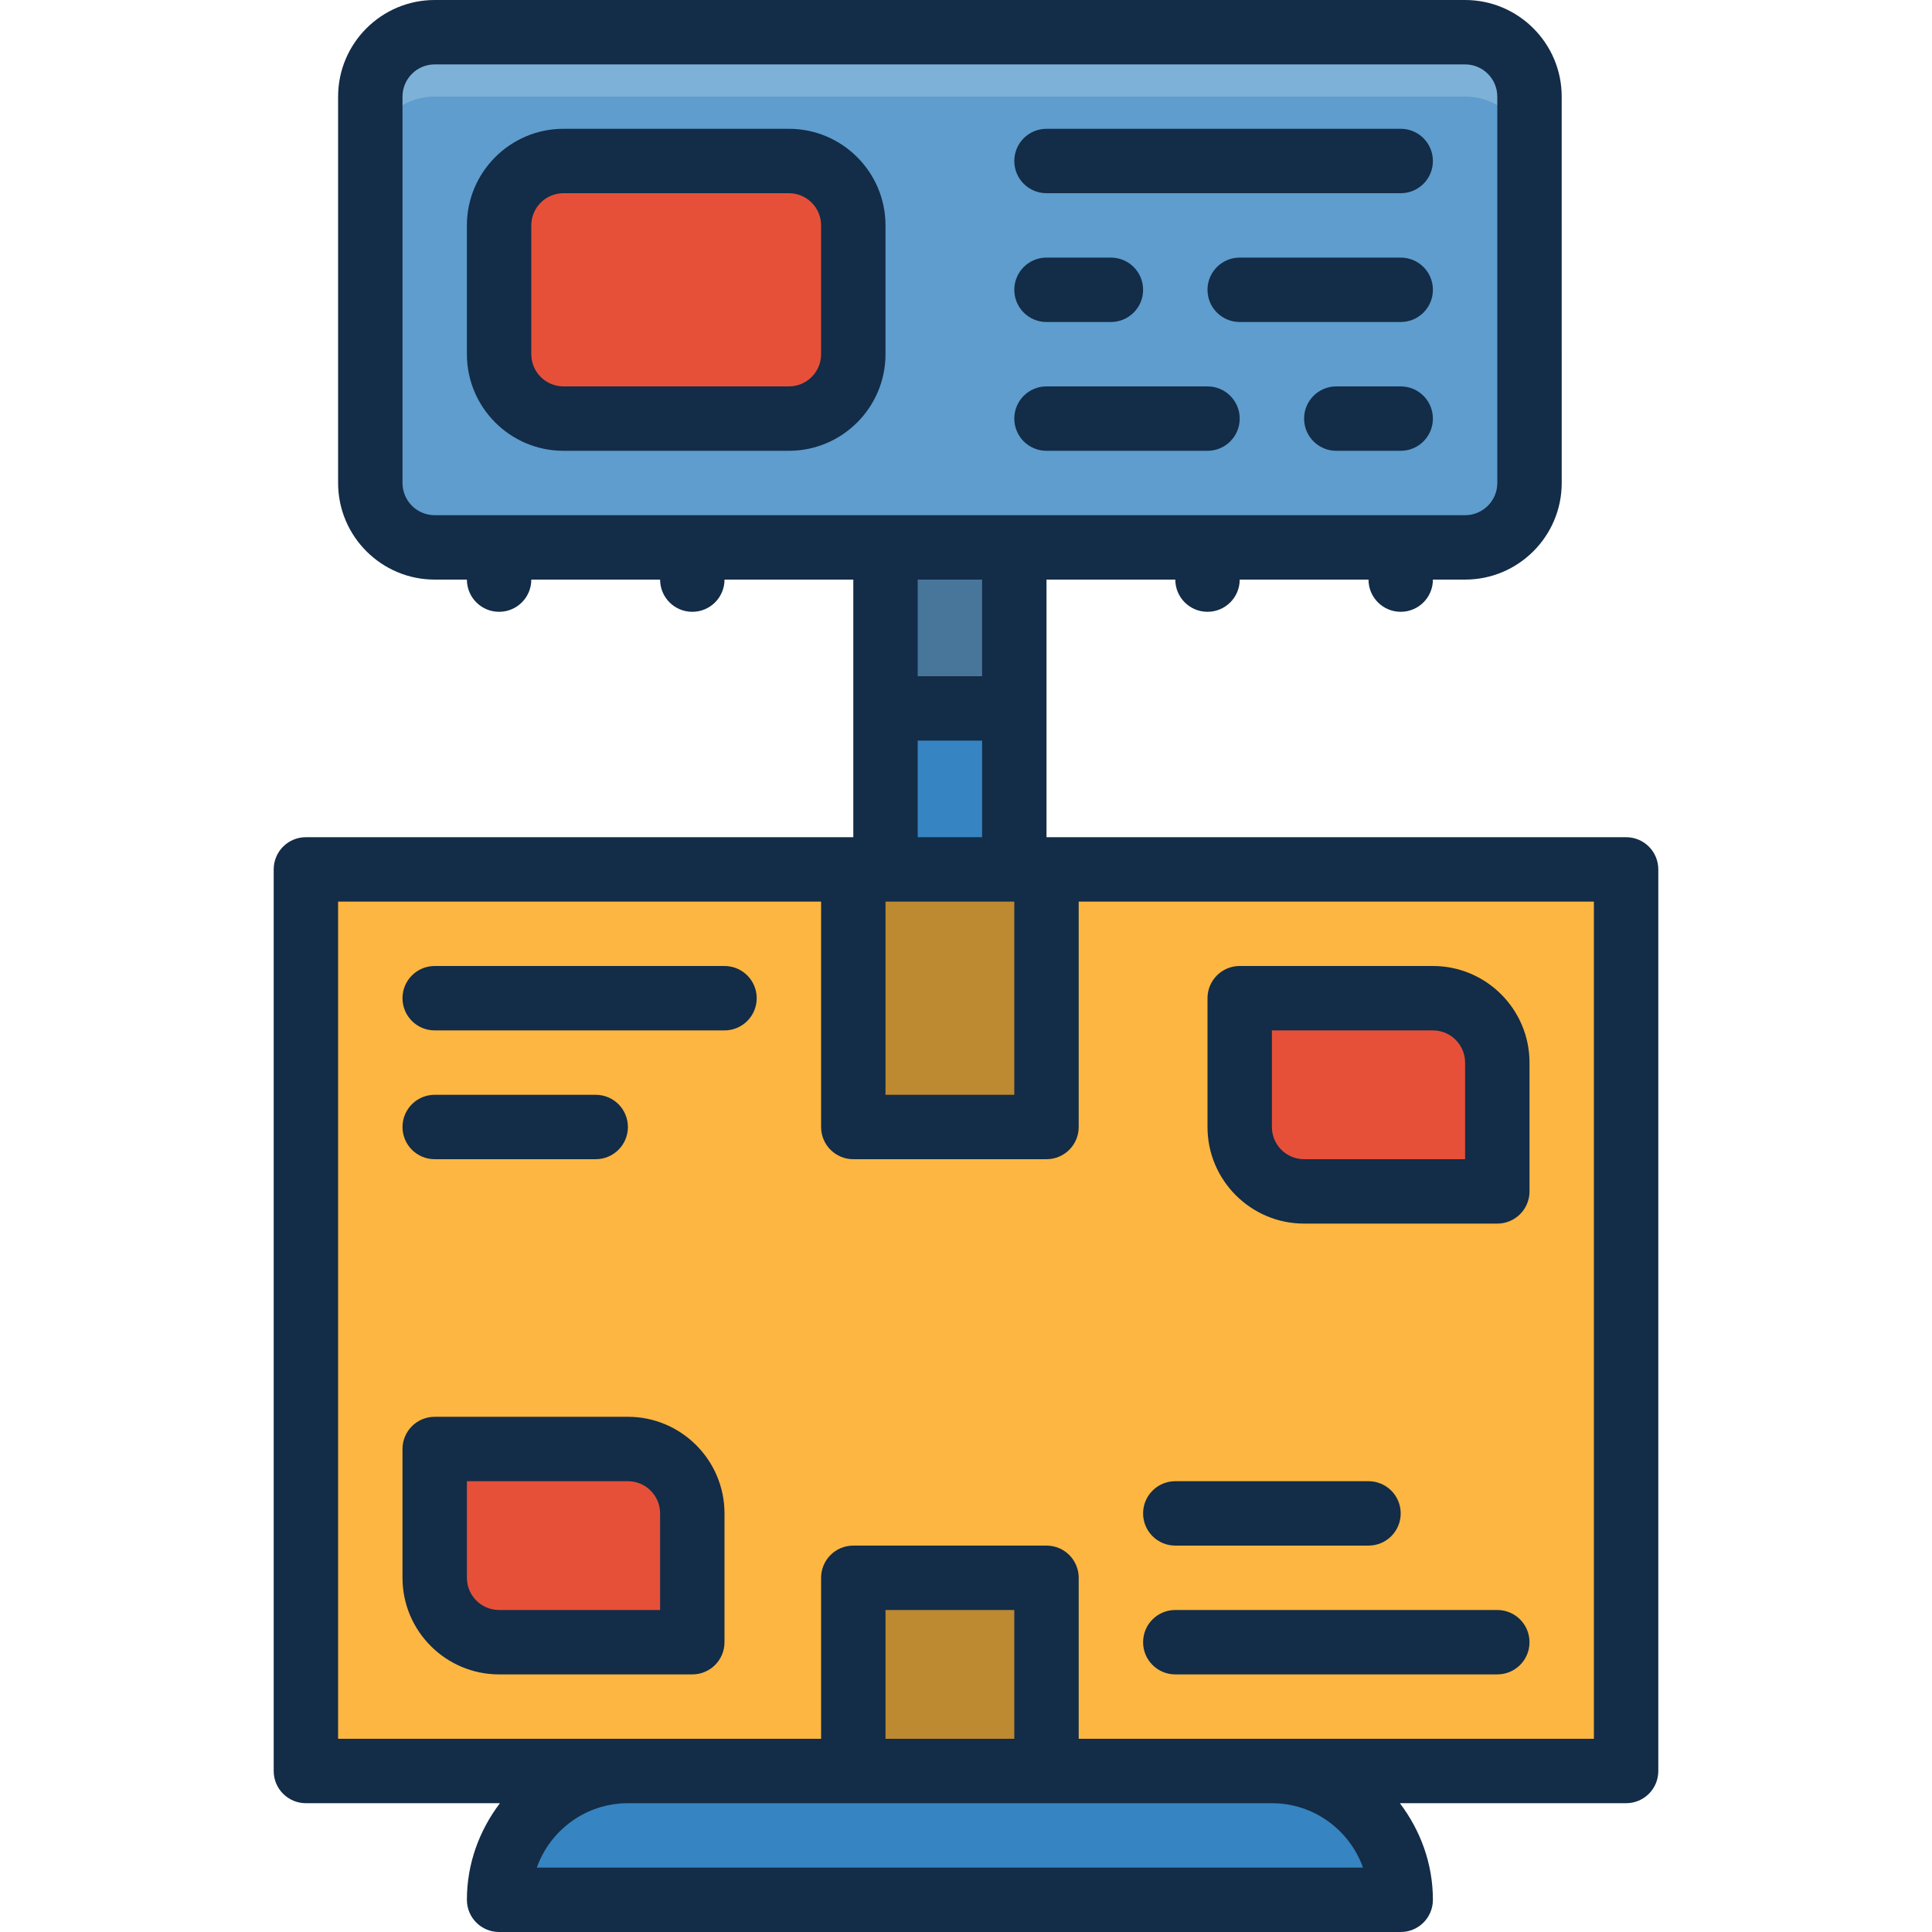 <?xml version="1.0" encoding="iso-8859-1"?>
<!-- Uploaded to: SVG Repo, www.svgrepo.com, Generator: SVG Repo Mixer Tools -->
<svg version="1.1" id="Layer_1" xmlns="http://www.w3.org/2000/svg" xmlns:xlink="http://www.w3.org/1999/xlink" 
	 viewBox="0 0 480 480" xml:space="preserve">
<rect x="76" y="216" style="fill:#FCB641;" width="328" height="224"/>
<g>
	<rect x="212" y="216" style="fill:#BD8931;" width="48" height="64"/>
	<rect x="212" y="392" style="fill:#BD8931;" width="48" height="48"/>
</g>
<g>
	<path style="fill:#E65039;" d="M172,408h-48c-8.84,0-16-7.16-16-16v-32h48c8.84,0,16,7.16,16,16V408z"/>
	<path style="fill:#E65039;" d="M372,296h-48c-8.84,0-16-7.16-16-16v-32h48c8.84,0,16,7.16,16,16V296z"/>
</g>
<path style="fill:#3684C1;" d="M348,472H124l0,0c0-17.672,14.328-32,32-32h160C333.672,440,348,454.328,348,472L348,472z"/>
<rect x="220" y="136" style="fill:#47769A;" width="32" height="40"/>
<rect x="220" y="176" style="fill:#3684C1;" width="32" height="40"/>
<path style="fill:#5E9DCD;" d="M364,136H108c-8.84,0-16-7.16-16-16V24c0-8.84,7.16-16,16-16h256c8.84,0,16,7.16,16,16v96
	C380,128.84,372.84,136,364,136z"/>
<path style="fill:#7EB1D7;" d="M364,8H108c-8.84,0-16,7.16-16,16v16c0-8.84,7.16-16,16-16h256c8.84,0,16,7.16,16,16V24
	C380,15.16,372.84,8,364,8z"/>
<path style="fill:#E65039;" d="M196,104h-56c-8.84,0-16-7.16-16-16V56c0-8.84,7.16-16,16-16h56c8.84,0,16,7.16,16,16v32
	C212,96.84,204.84,104,196,104z"/>
<g>
	<path style="fill:#132C47;" d="M404,208H260v-32v-32h32c0,4.424,3.576,8,8,8s8-3.576,8-8h32c0,4.424,3.576,8,8,8s8-3.576,8-8h8
		c13.232,0,24-10.768,24-24V24c0-13.232-10.768-24-24-24H108C94.768,0,84,10.768,84,24v96c0,13.232,10.768,24,24,24h8
		c0,4.424,3.576,8,8,8s8-3.576,8-8h32c0,4.424,3.576,8,8,8s8-3.576,8-8h32v32v32H76c-4.424,0-8,3.576-8,8v224c0,4.424,3.576,8,8,8
		h48.208c-5.08,6.704-8.208,14.96-8.208,24c0,4.424,3.576,8,8,8h224c4.424,0,8-3.576,8-8c0-9.04-3.128-17.296-8.208-24H404
		c4.424,0,8-3.576,8-8V216C412,211.576,408.424,208,404,208z M220,224h32v48h-32V224z M108,128c-4.416,0-8-3.584-8-8V24
		c0-4.416,3.584-8,8-8h256c4.416,0,8,3.584,8,8v96c0,4.416-3.584,8-8,8H252h-32H108z M244,144v24h-16v-24H244z M228,184h16v24h-16
		V184z M338.632,464H133.368c3.304-9.312,12.2-16,22.632-16h56h48h56C326.432,448,335.328,454.688,338.632,464z M252,432h-32v-32h32
		V432z M396,432h-80h-48v-40c0-4.424-3.576-8-8-8h-48c-4.424,0-8,3.576-8,8v40h-48H84V224h120v56c0,4.424,3.576,8,8,8h48
		c4.424,0,8-3.576,8-8v-56h128V432z"/>
	<path style="fill:#132C47;" d="M180,240h-72c-4.424,0-8,3.576-8,8s3.576,8,8,8h72c4.424,0,8-3.576,8-8S184.424,240,180,240z"/>
	<path style="fill:#132C47;" d="M108,288h40c4.424,0,8-3.576,8-8s-3.576-8-8-8h-40c-4.424,0-8,3.576-8,8S103.576,288,108,288z"/>
	<path style="fill:#132C47;" d="M292,384h48c4.424,0,8-3.576,8-8s-3.576-8-8-8h-48c-4.424,0-8,3.576-8,8S287.576,384,292,384z"/>
	<path style="fill:#132C47;" d="M372,400h-80c-4.424,0-8,3.576-8,8s3.576,8,8,8h80c4.424,0,8-3.576,8-8S376.424,400,372,400z"/>
	<path style="fill:#132C47;" d="M156,352h-48c-4.424,0-8,3.576-8,8v32c0,13.232,10.768,24,24,24h48c4.424,0,8-3.576,8-8v-32
		C180,362.768,169.232,352,156,352z M164,400h-40c-4.416,0-8-3.584-8-8v-24h40c4.416,0,8,3.584,8,8V400z"/>
	<path style="fill:#132C47;" d="M324,304h48c4.424,0,8-3.576,8-8v-32c0-13.232-10.768-24-24-24h-48c-4.424,0-8,3.576-8,8v32
		C300,293.232,310.768,304,324,304z M316,256h40c4.416,0,8,3.584,8,8v24h-40c-4.416,0-8-3.584-8-8V256z"/>
	<path style="fill:#132C47;" d="M220,88V56c0-13.232-10.768-24-24-24h-56c-13.232,0-24,10.768-24,24v32c0,13.232,10.768,24,24,24h56
		C209.232,112,220,101.232,220,88z M132,88V56c0-4.416,3.584-8,8-8h56c4.416,0,8,3.584,8,8v32c0,4.416-3.584,8-8,8h-56
		C135.584,96,132,92.416,132,88z"/>
	<path style="fill:#132C47;" d="M260,48h88c4.424,0,8-3.576,8-8s-3.576-8-8-8h-88c-4.424,0-8,3.576-8,8S255.576,48,260,48z"/>
	<path style="fill:#132C47;" d="M260,80h16c4.424,0,8-3.576,8-8s-3.576-8-8-8h-16c-4.424,0-8,3.576-8,8S255.576,80,260,80z"/>
	<path style="fill:#132C47;" d="M348,64h-40c-4.424,0-8,3.576-8,8s3.576,8,8,8h40c4.424,0,8-3.576,8-8S352.424,64,348,64z"/>
	<path style="fill:#132C47;" d="M348,96h-16c-4.424,0-8,3.576-8,8s3.576,8,8,8h16c4.424,0,8-3.576,8-8S352.424,96,348,96z"/>
	<path style="fill:#132C47;" d="M260,112h40c4.424,0,8-3.576,8-8s-3.576-8-8-8h-40c-4.424,0-8,3.576-8,8S255.576,112,260,112z"/>
</g>
</svg>